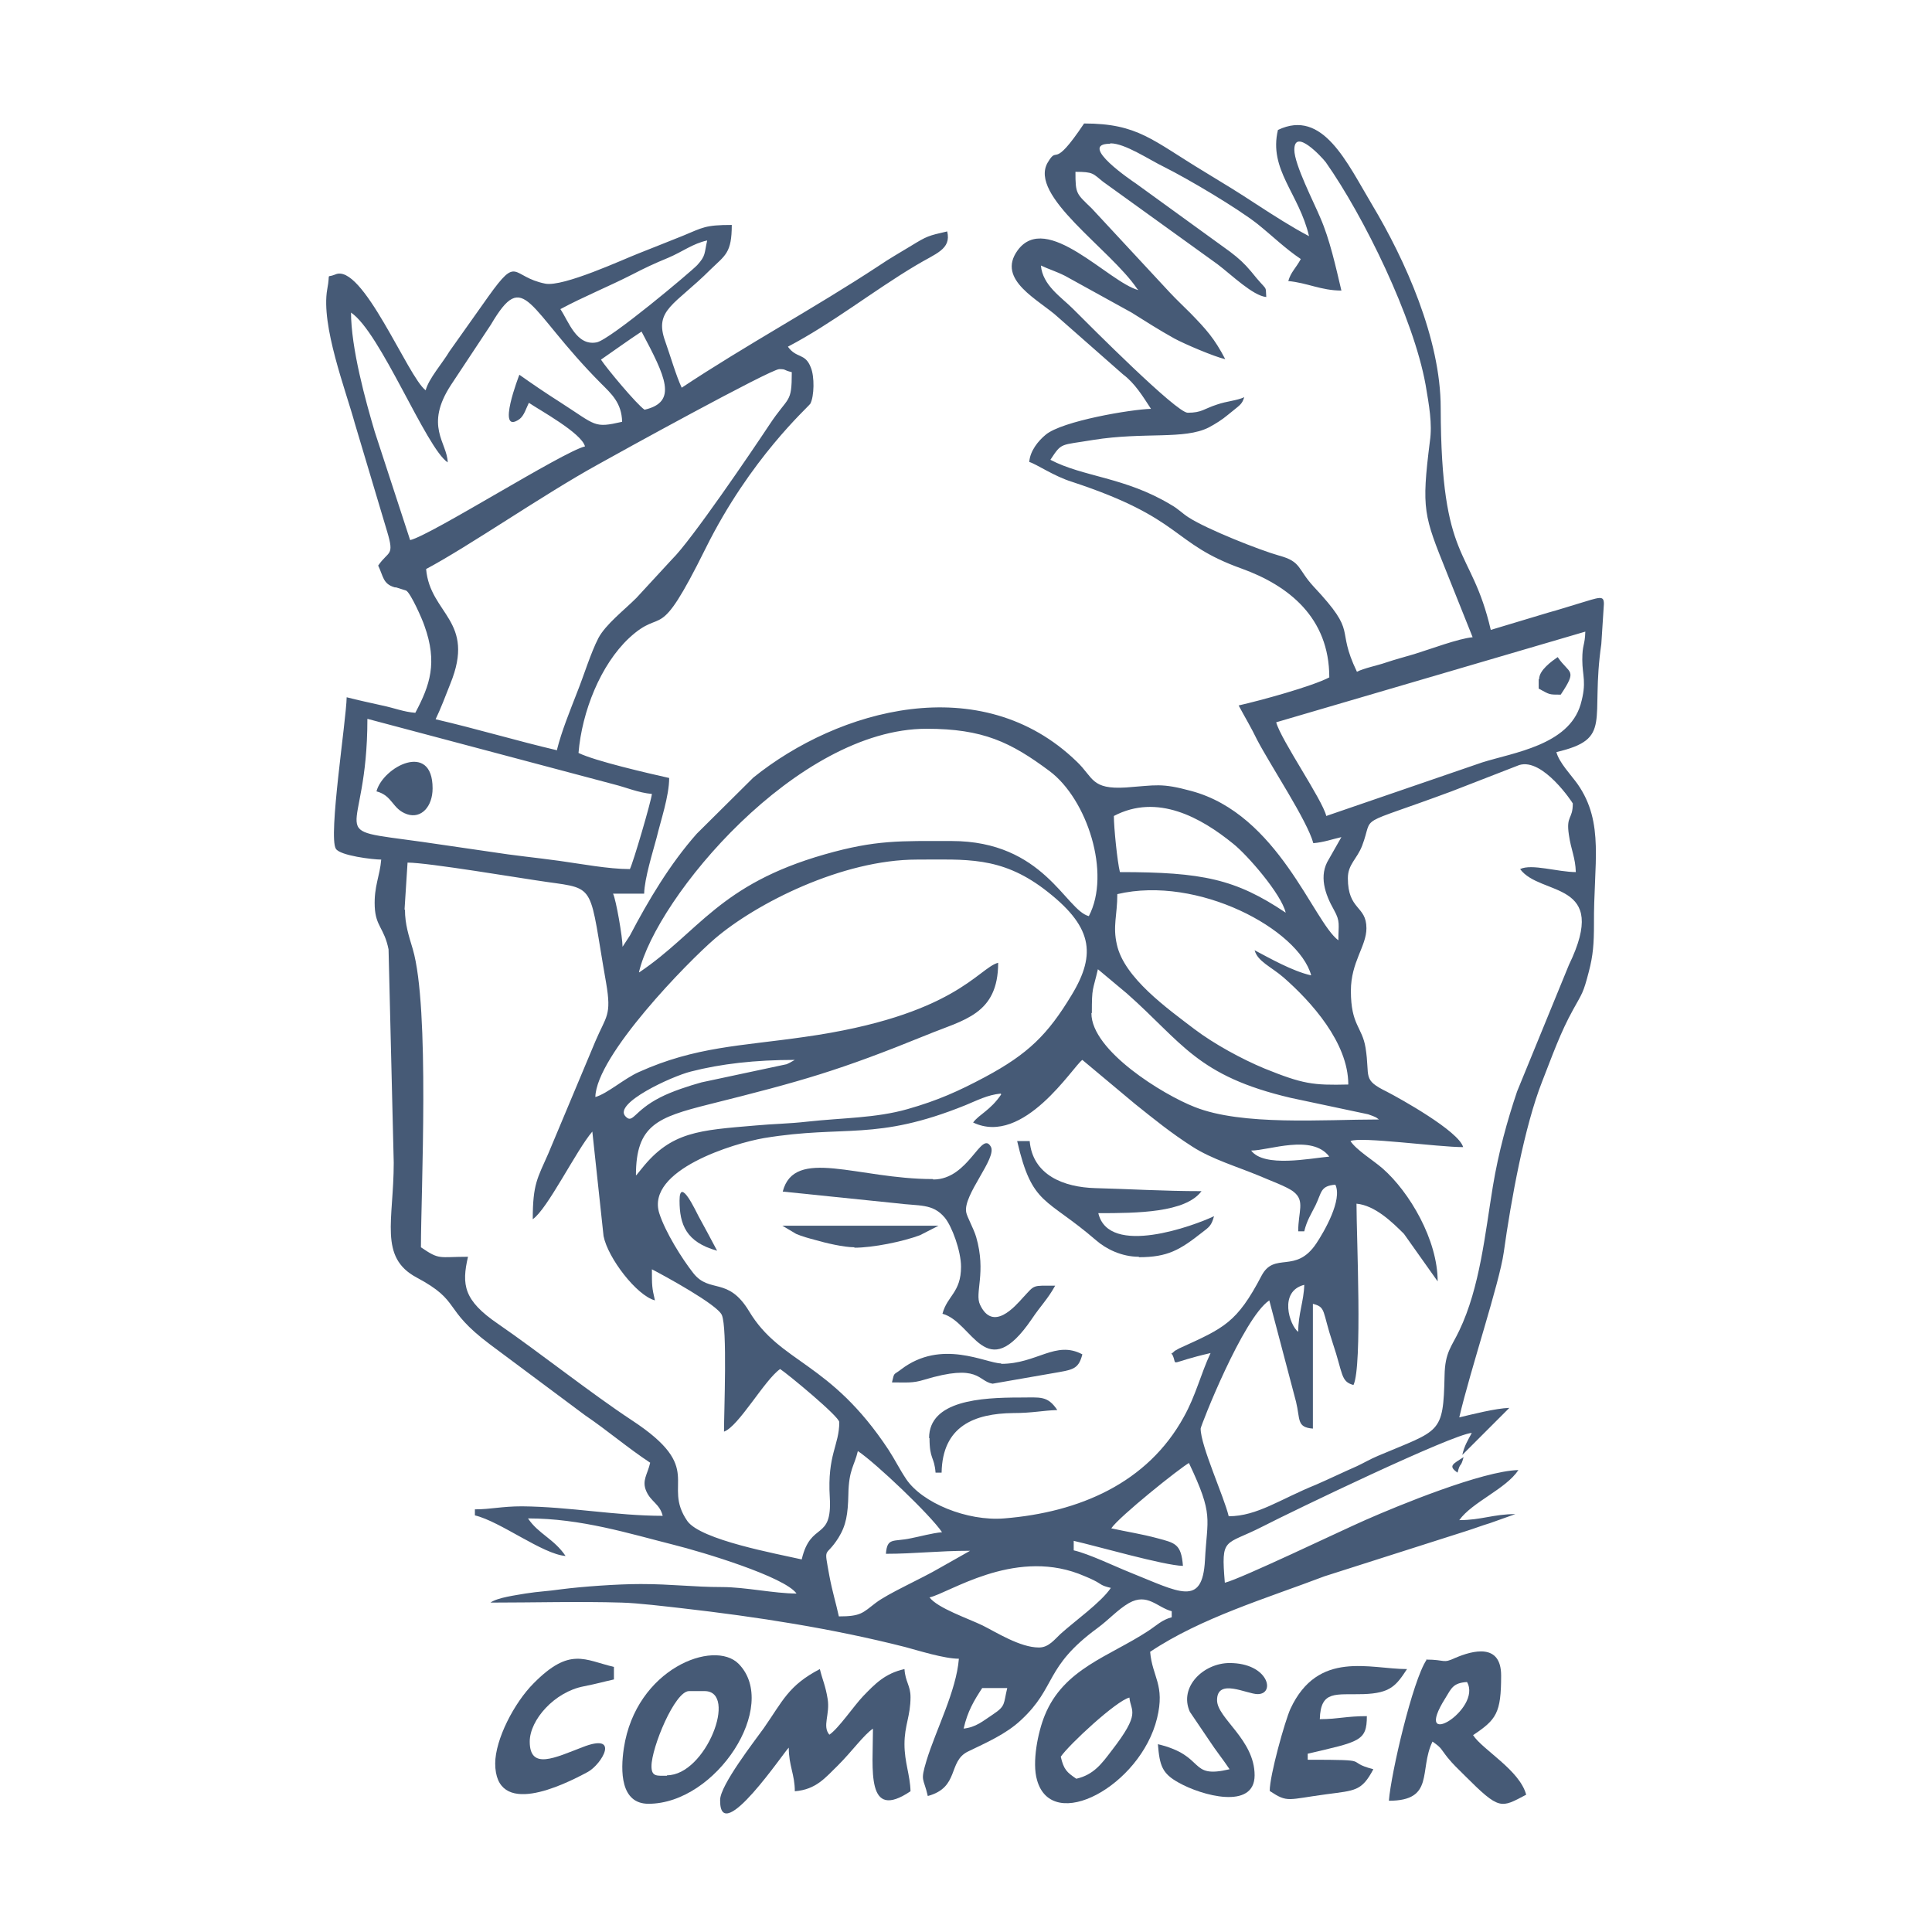 <?xml version="1.0" encoding="UTF-8"?>
<!DOCTYPE svg PUBLIC "-//W3C//DTD SVG 1.1//EN" "http://www.w3.org/Graphics/SVG/1.1/DTD/svg11.dtd">
<!-- Creator: CorelDRAW 2018 (64-Bit) -->
<svg xmlns="http://www.w3.org/2000/svg" xml:space="preserve" width="39.687mm" height="39.687mm" version="1.1" style="shape-rendering:geometricPrecision; text-rendering:geometricPrecision; image-rendering:optimizeQuality; fill-rule:evenodd; clip-rule:evenodd"
viewBox="0 0 44.75 44.75"
 xmlns:xlink="http://www.w3.org/1999/xlink">
 <defs>
  <style type="text/css">
   <![CDATA[
    .fil1 {fill:none}
    .fil0 {fill:#465A76}
   ]]>
  </style>
 </defs>
 <g id="Слой_x0020_1">
  <g id="_2050236110144">
   <path class="fil0" d="M24.93 41.2c-0.22,-0.15 -0.29,-0.21 -0.36,-0.51 0.19,-0.28 1.29,-1.3 1.59,-1.37 0.03,0.33 0.28,0.34 -0.42,1.24 -0.22,0.29 -0.41,0.55 -0.81,0.64zm-2.61 -1.16c0.09,-0.4 0.24,-0.65 0.43,-0.94l0.58 0c-0.09,0.37 -0.03,0.41 -0.33,0.61 -0.23,0.15 -0.39,0.3 -0.69,0.33zm1.74 -1.88c-0.43,0 -0.98,-0.35 -1.3,-0.51 -0.33,-0.16 -1.04,-0.4 -1.23,-0.65 0.45,-0.1 1.92,-1.12 3.45,-0.55 0.1,0.04 0.25,0.1 0.35,0.15 0.2,0.1 0.15,0.12 0.4,0.18 -0.23,0.34 -0.84,0.77 -1.17,1.07 -0.13,0.12 -0.27,0.31 -0.49,0.31zm-1.59 -2.24l0 0zm0 0l-0.69 0.39c-0.46,0.27 -1.2,0.59 -1.5,0.82 -0.3,0.23 -0.34,0.31 -0.85,0.31 -0.07,-0.32 -0.15,-0.57 -0.22,-0.94 -0.13,-0.73 -0.1,-0.39 0.21,-0.88 0.18,-0.29 0.22,-0.55 0.23,-1 0.01,-0.59 0.14,-0.66 0.22,-1.01 0.42,0.28 1.68,1.48 1.95,1.88 -0.23,0.02 -0.51,0.1 -0.72,0.14 -0.41,0.09 -0.55,-0.03 -0.58,0.36 0.66,0 1.21,-0.07 1.95,-0.07zm5.07 -2.03c0.58,1.22 0.42,1.26 0.37,2.25 -0.06,1.09 -0.59,0.74 -1.74,0.28 -0.35,-0.14 -0.95,-0.43 -1.3,-0.51l0 -0.22c0.53,0.12 2.09,0.57 2.53,0.58 -0.04,-0.51 -0.18,-0.53 -0.59,-0.64 -0.37,-0.1 -0.71,-0.15 -1.07,-0.23 0.18,-0.27 1.59,-1.4 1.81,-1.52zm2.53 -3.04c-0.2,-0.15 -0.46,-0.94 0.14,-1.09 -0.01,0.38 -0.14,0.67 -0.14,1.09zm-1.09 -4.2c0.41,0 1.41,-0.39 1.81,0.14 -0.45,0.04 -1.51,0.26 -1.81,-0.14zm-5.79 -1.3c-0.25,0.37 -0.51,0.46 -0.65,0.65 1.17,0.56 2.32,-1.31 2.53,-1.45l1.22 1.02c0.45,0.36 0.83,0.67 1.33,0.99 0.45,0.29 1.03,0.46 1.56,0.68 0.2,0.09 0.65,0.25 0.79,0.37 0.26,0.21 0.1,0.45 0.1,0.91l0.14 0c0.06,-0.25 0.15,-0.38 0.26,-0.6 0.15,-0.31 0.11,-0.45 0.46,-0.48 0.17,0.35 -0.26,1.09 -0.44,1.36 -0.48,0.72 -0.97,0.18 -1.27,0.75 -0.57,1.09 -0.87,1.21 -1.88,1.67 -0.01,0 -0.11,0.06 -0.13,0.07 -0.13,0.13 -0.08,0.01 -0.04,0.12 0.1,0.24 -0.13,0.16 0.87,-0.07 -0.23,0.49 -0.34,0.98 -0.62,1.48 -0.84,1.53 -2.42,2.21 -4.16,2.35 -0.86,0.07 -1.9,-0.36 -2.27,-0.91 -0.16,-0.24 -0.26,-0.45 -0.41,-0.68 -1.36,-2.06 -2.5,-1.99 -3.23,-3.21 -0.49,-0.81 -0.91,-0.4 -1.29,-0.88 -0.26,-0.33 -0.65,-0.95 -0.79,-1.39 -0.31,-1 1.73,-1.62 2.43,-1.74 1.89,-0.31 2.58,0.08 4.66,-0.76 0.27,-0.11 0.51,-0.24 0.82,-0.27zm0 0l0 0zm-4.78 -0.8l-0.09 0.05c-0.01,0.01 -0.08,0.04 -0.1,0.05l-1.97 0.42c-0.29,0.08 -0.69,0.21 -0.96,0.35 -0.61,0.31 -0.63,0.62 -0.8,0.44 -0.3,-0.3 1.07,-0.93 1.51,-1.04 0.7,-0.18 1.49,-0.27 2.41,-0.27zm6.88 -1.09c0,-0.61 0.02,-0.49 0.14,-1.01l0.67 0.56c1.29,1.14 1.62,1.91 3.8,2.42l1.79 0.38c0.02,0.01 0.09,0.03 0.11,0.04 0.1,0.04 0.08,0.04 0.14,0.08 -1.29,0 -3.17,0.15 -4.27,-0.29 -0.72,-0.28 -2.39,-1.3 -2.39,-2.17zm5.07 -0.87l0 0zm-15.63 4.63c0,-1.16 0.5,-1.34 1.69,-1.64 2.16,-0.54 3.01,-0.78 5.05,-1.61 0.85,-0.35 1.65,-0.47 1.65,-1.67 -0.46,0.12 -1,1.23 -4.5,1.72 -1.46,0.21 -2.51,0.22 -3.82,0.81 -0.34,0.15 -0.73,0.5 -1.01,0.58 0.02,-0.96 2.14,-3.13 2.77,-3.67 0.96,-0.82 2.95,-1.83 4.68,-1.83 1.13,0 1.93,-0.08 2.94,0.68 1.12,0.85 1.23,1.49 0.64,2.46 -0.55,0.91 -1,1.36 -2.01,1.9 -0.62,0.33 -1.09,0.54 -1.79,0.74 -0.74,0.21 -1.5,0.2 -2.32,0.29 -0.44,0.05 -0.78,0.05 -1.21,0.09 -1.29,0.11 -1.94,0.14 -2.62,0.99l-0.13 0.16zm15.63 -4.63c-0.43,-0.1 -0.94,-0.39 -1.3,-0.58 0.07,0.26 0.38,0.38 0.67,0.63 0.64,0.56 1.5,1.51 1.5,2.48 -0.82,0.02 -1.05,-0.01 -1.94,-0.37 -0.53,-0.22 -1.17,-0.57 -1.62,-0.91 -0.63,-0.48 -1.63,-1.19 -1.8,-1.96 -0.1,-0.43 0.01,-0.68 0.01,-1.17 1.87,-0.44 4.2,0.82 4.49,1.88zm-20.99 -1.52l0.07 -1.09c0.48,0 2.6,0.36 3.24,0.45 1.15,0.16 0.96,0.07 1.36,2.34 0.13,0.76 -0,0.76 -0.25,1.35l-1.09 2.6c-0.25,0.57 -0.36,0.7 -0.36,1.52 0.34,-0.23 1.01,-1.6 1.38,-2.03l0.26 2.42c0.1,0.51 0.77,1.38 1.19,1.49 -0.07,-0.3 -0.07,-0.34 -0.07,-0.72 0.29,0.15 1.52,0.82 1.62,1.06 0.13,0.3 0.05,2.22 0.05,2.7 0.34,-0.12 0.94,-1.2 1.3,-1.45 0.17,0.11 1.37,1.1 1.37,1.23 0,0.54 -0.28,0.75 -0.22,1.74 0.06,1.03 -0.44,0.54 -0.65,1.44 -0.57,-0.13 -2.34,-0.45 -2.65,-0.89 -0.6,-0.87 0.44,-1.2 -1.28,-2.33 -0.97,-0.64 -2.11,-1.55 -3.11,-2.24 -0.79,-0.54 -0.84,-0.9 -0.69,-1.55 -0.69,0 -0.65,0.08 -1.09,-0.22 0,-1.27 0.21,-5.55 -0.19,-6.91 -0.09,-0.3 -0.18,-0.57 -0.18,-0.91zm5.43 1.45c0.4,-1.73 3.66,-5.64 6.66,-5.64 1.31,0 1.95,0.31 2.85,0.98 0.87,0.65 1.43,2.37 0.91,3.36 -0.54,-0.14 -1.04,-1.74 -3.18,-1.74 -1.19,0 -1.75,-0.03 -2.94,0.31 -2.45,0.7 -2.91,1.8 -4.29,2.73zm11 -3.62c1.01,-0.53 2.02,0.04 2.76,0.64 0.33,0.26 1.12,1.17 1.22,1.6 -1.16,-0.78 -1.93,-0.94 -3.84,-0.94 -0.06,-0.24 -0.14,-1.03 -0.14,-1.3zm10.71 1.3c-0.43,0 -1.03,-0.2 -1.3,-0.07 0.47,0.64 2.09,0.24 1.13,2.22l-1.2 2.93c-0.23,0.68 -0.43,1.41 -0.56,2.19 -0.18,1.09 -0.3,2.35 -0.78,3.35 -0.18,0.38 -0.33,0.5 -0.34,1.04 -0.03,1.37 -0.1,1.25 -1.54,1.86 -0.19,0.08 -0.32,0.16 -0.49,0.24 -0.32,0.14 -0.65,0.3 -0.95,0.43 -0.82,0.33 -1.36,0.73 -2.02,0.73 -0.11,-0.46 -0.65,-1.63 -0.65,-2.03 0,-0.06 0.98,-2.56 1.59,-2.97l0.62 2.35c0.1,0.41 0.01,0.59 0.39,0.62l0 -2.89c0.31,0.08 0.21,0.16 0.46,0.91 0.24,0.71 0.18,0.89 0.48,0.97 0.21,-0.44 0.07,-3.42 0.07,-4.2 0.43,0.04 0.83,0.43 1.1,0.7l0.78 1.1c0,-0.96 -0.65,-2.07 -1.28,-2.62 -0.22,-0.19 -0.6,-0.42 -0.74,-0.63 0.23,-0.11 2.02,0.14 2.61,0.14 -0.1,-0.37 -1.47,-1.13 -1.76,-1.28 -0.59,-0.29 -0.39,-0.33 -0.5,-1.02 -0.08,-0.49 -0.34,-0.52 -0.34,-1.32 0,-0.67 0.36,-1.03 0.36,-1.45 0,-0.53 -0.43,-0.41 -0.43,-1.16 0,-0.32 0.21,-0.44 0.33,-0.75 0.29,-0.76 -0.22,-0.41 2.07,-1.26l1.57 -0.61c0.55,-0.17 1.24,0.88 1.24,0.89 0,0.38 -0.16,0.27 -0.09,0.73 0.05,0.35 0.15,0.52 0.16,0.86zm-21.93 -0.07c-0.48,0 -1.12,-0.12 -1.62,-0.19 -0.58,-0.08 -1.03,-0.12 -1.6,-0.21 -0.56,-0.08 -1.02,-0.15 -1.58,-0.23 -2.36,-0.33 -1.27,0.02 -1.27,-2.85l5.72 1.52c0.28,0.07 0.55,0.19 0.87,0.22 -0.02,0.18 -0.43,1.58 -0.51,1.74zm22.07 -4.85c0,0.38 0.11,0.52 -0.04,1.04 -0.28,0.94 -1.55,1.11 -2.28,1.34l-3.61 1.24c-0.09,-0.38 -1.05,-1.76 -1.16,-2.17l7.16 -2.1c-0.01,0.33 -0.07,0.29 -0.07,0.65zm-23.74 2.1c-0.94,-0.22 -1.87,-0.5 -2.82,-0.72 0.12,-0.25 0.23,-0.54 0.34,-0.82 0.6,-1.47 -0.47,-1.61 -0.56,-2.66 0.98,-0.52 2.71,-1.72 3.96,-2.41 0.46,-0.26 4.02,-2.22 4.22,-2.22 0.17,0 0.08,0.02 0.29,0.07 0,0.74 -0.07,0.54 -0.52,1.22 -0.41,0.62 -1.81,2.68 -2.25,3.11l-0.83 0.9c-0.28,0.28 -0.71,0.61 -0.88,0.93 -0.18,0.35 -0.33,0.85 -0.49,1.25 -0.17,0.44 -0.36,0.9 -0.47,1.34zm1.01 -9.05c0.32,-0.22 0.62,-0.44 0.94,-0.65 0.55,1.04 0.85,1.63 0.07,1.81 -0.18,-0.12 -0.88,-0.96 -1.01,-1.16zm-5.79 -1.09c0.68,0.45 1.74,3.14 2.24,3.47 -0.01,-0.46 -0.55,-0.84 0.08,-1.8l0.92 -1.39c0.79,-1.34 0.82,-0.38 2.55,1.36 0.24,0.24 0.48,0.45 0.49,0.89 -0.66,0.15 -0.59,0.09 -1.43,-0.45 -0.33,-0.21 -0.64,-0.42 -0.95,-0.64 -0,0 -0.55,1.41 -0,1.03 0.11,-0.08 0.16,-0.26 0.22,-0.38 0.25,0.17 1.22,0.7 1.3,1.01 -0.51,0.12 -3.57,2.06 -4.05,2.17l-0.82 -2.51c-0.21,-0.71 -0.55,-1.93 -0.55,-2.78zm18.24 -0.51l0 0zm-13.39 0.43c0.54,-0.29 1.11,-0.52 1.66,-0.8 0.29,-0.15 0.5,-0.25 0.84,-0.39 0.33,-0.14 0.57,-0.33 0.9,-0.4 -0.07,0.31 -0.03,0.35 -0.23,0.57 -0.14,0.15 -2.02,1.73 -2.33,1.79 -0.47,0.09 -0.65,-0.49 -0.84,-0.77zm12.74 -3.84c0.34,0 0.88,0.37 1.25,0.55 0.56,0.28 1.69,0.95 2.16,1.32 0.36,0.29 0.63,0.56 1,0.81 -0.12,0.22 -0.23,0.3 -0.29,0.51 0.44,0.04 0.76,0.22 1.23,0.22 -0.13,-0.55 -0.27,-1.19 -0.49,-1.69 -0.14,-0.34 -0.6,-1.23 -0.6,-1.57 0,-0.52 0.64,0.17 0.73,0.29 0.88,1.25 2.03,3.6 2.31,5.15 0.08,0.47 0.16,0.91 0.1,1.31 -0.2,1.59 -0.14,1.72 0.39,3.04l0.6 1.5c-0.33,0.03 -0.99,0.28 -1.35,0.39 -0.27,0.08 -0.43,0.12 -0.67,0.2 -0.17,0.06 -0.51,0.13 -0.66,0.21 -0.51,-1.06 0.05,-0.85 -1,-1.97 -0.38,-0.41 -0.28,-0.58 -0.8,-0.72 -0.46,-0.13 -1.67,-0.61 -2.09,-0.88 -0.16,-0.1 -0.24,-0.2 -0.42,-0.3 -1.06,-0.64 -2.03,-0.64 -2.79,-1.04 0.27,-0.41 0.22,-0.33 0.99,-0.46 1.19,-0.19 2.11,-0 2.68,-0.29 0.15,-0.08 0.31,-0.18 0.44,-0.29 0.29,-0.24 0.32,-0.23 0.38,-0.41 -0.17,0.08 -0.4,0.09 -0.63,0.17 -0.31,0.1 -0.35,0.19 -0.68,0.19 -0.26,0 -2.24,-1.99 -2.66,-2.41 -0.27,-0.27 -0.7,-0.54 -0.74,-1 0.19,0.09 0.34,0.13 0.56,0.24l1.54 0.85c0.32,0.2 0.63,0.4 0.99,0.6 0.24,0.13 0.92,0.42 1.18,0.48 -0.25,-0.48 -0.44,-0.69 -0.81,-1.07 -0.17,-0.17 -0.31,-0.3 -0.47,-0.47l-1.81 -1.95c-0.36,-0.35 -0.38,-0.33 -0.38,-0.85 0.42,0 0.4,0.04 0.64,0.23l2.65 1.91c0.33,0.25 0.82,0.73 1.13,0.76 -0.02,-0.3 0.04,-0.1 -0.35,-0.59 -0.16,-0.19 -0.28,-0.3 -0.49,-0.46l-2.18 -1.58c-0.06,-0.04 -1.37,-0.92 -0.6,-0.92zm0.65 3.4c-0.69,-0.18 -2.13,-1.84 -2.8,-0.92 -0.5,0.69 0.51,1.15 0.94,1.55l1.5 1.32c0.28,0.21 0.46,0.51 0.65,0.8 -0.45,0.01 -2.06,0.28 -2.44,0.6 -0.17,0.14 -0.36,0.37 -0.38,0.63 0.17,0.05 0.57,0.33 0.99,0.46 2.61,0.86 2.28,1.42 3.93,2.01 1.08,0.39 2.03,1.13 2.03,2.52 -0.4,0.21 -1.61,0.54 -2.1,0.65 0.15,0.28 0.29,0.51 0.43,0.8 0.32,0.61 1.16,1.87 1.3,2.39 0.24,-0.02 0.43,-0.09 0.65,-0.14l-0.29 0.51c-0.24,0.38 -0.09,0.81 0.12,1.18 0.15,0.27 0.1,0.33 0.1,0.7 -0.58,-0.43 -1.39,-2.92 -3.41,-3.46 -0.7,-0.19 -0.81,-0.13 -1.51,-0.08 -0.81,0.05 -0.75,-0.23 -1.14,-0.6 -2.22,-2.15 -5.53,-1.21 -7.49,0.37l-1.31 1.3c-0.62,0.7 -1.12,1.54 -1.55,2.36l-0.17 0.26c-0,-0.22 -0.15,-1.09 -0.22,-1.23l0.72 0c0.01,-0.36 0.2,-0.96 0.29,-1.3 0.09,-0.38 0.29,-0.96 0.29,-1.38 -0.49,-0.11 -1.71,-0.39 -2.1,-0.58 0.08,-0.96 0.51,-2.04 1.17,-2.66 0.82,-0.76 0.64,0.21 1.77,-2.07 1.04,-2.1 2.37,-3.27 2.43,-3.36 0.09,-0.17 0.1,-0.63 0.01,-0.84 -0.13,-0.34 -0.33,-0.2 -0.53,-0.48 1.03,-0.54 1.97,-1.29 2.96,-1.88 0.46,-0.28 0.83,-0.37 0.73,-0.79 -0.44,0.1 -0.47,0.11 -0.83,0.33 -0.28,0.17 -0.51,0.3 -0.76,0.47 -1.49,0.98 -3.07,1.83 -4.56,2.82 -0.13,-0.28 -0.26,-0.73 -0.38,-1.07 -0.27,-0.74 0.22,-0.84 1.05,-1.67 0.34,-0.33 0.49,-0.38 0.49,-1.03 -0.62,0 -0.67,0.06 -1.13,0.25 -0.38,0.15 -0.67,0.27 -1.03,0.41 -0.36,0.14 -1.74,0.78 -2.16,0.7 -0.8,-0.16 -0.62,-0.68 -1.32,0.3l-0.9 1.27c-0.16,0.27 -0.48,0.63 -0.55,0.9 -0.41,-0.3 -1.47,-2.98 -2.1,-2.68 -0.22,0.09 -0.1,-0.08 -0.18,0.34 -0.15,0.84 0.43,2.34 0.64,3.11l0.75 2.51c0.17,0.57 0.03,0.43 -0.21,0.78 0.12,0.25 0.11,0.42 0.37,0.5 0.02,0.01 0.04,0 0.06,0.01l0.22 0.07c0.11,0.07 0.37,0.66 0.42,0.81 0.31,0.86 0.13,1.38 -0.21,2.02 -0.27,-0.02 -0.48,-0.11 -0.77,-0.17 -0.31,-0.07 -0.55,-0.12 -0.82,-0.19 -0.01,0.54 -0.43,3.23 -0.25,3.51 0.1,0.16 0.86,0.25 1.05,0.25 -0.03,0.38 -0.17,0.62 -0.15,1.09 0.02,0.46 0.22,0.49 0.32,0.99l0.12 4.94c0,1.34 -0.35,2.19 0.53,2.66 1.05,0.56 0.58,0.71 1.7,1.55l2.2 1.64c0.53,0.36 0.98,0.75 1.51,1.1 -0.06,0.27 -0.2,0.41 -0.09,0.66 0.11,0.25 0.31,0.29 0.38,0.57 -1.08,0 -2.15,-0.21 -3.26,-0.22 -0.47,-0 -0.72,0.07 -1.09,0.07l0 0.14c0.59,0.14 1.57,0.9 2.1,0.94 -0.27,-0.4 -0.63,-0.51 -0.87,-0.87 1.23,0 2.34,0.35 3.37,0.61 0.68,0.17 2.57,0.74 2.85,1.13 -0.52,0 -1.18,-0.15 -1.73,-0.15 -0.66,0 -1.16,-0.07 -1.88,-0.07 -0.55,-0 -1.36,0.06 -1.83,0.12 -0.35,0.05 -0.52,0.05 -0.84,0.1 -0.22,0.04 -0.64,0.09 -0.81,0.21 1,0 2.05,-0.03 3.04,-0 0.38,0.01 1.03,0.09 1.39,0.13 1.75,0.2 3.49,0.47 5.18,0.9 0.3,0.08 0.9,0.27 1.24,0.27 -0.06,0.75 -0.53,1.64 -0.75,2.36 -0.15,0.5 -0.07,0.38 0.03,0.82 0.74,-0.2 0.46,-0.8 0.93,-1.03 0.41,-0.2 0.88,-0.4 1.23,-0.73 0.83,-0.77 0.53,-1.22 1.77,-2.13 0.26,-0.19 0.47,-0.43 0.73,-0.58 0.43,-0.24 0.65,0.1 0.99,0.19l0 0.14c-0.23,0.06 -0.35,0.19 -0.55,0.32 -0.9,0.59 -1.95,0.87 -2.39,1.95 -0.16,0.39 -0.3,1.09 -0.18,1.5 0.35,1.25 2.4,0.13 2.78,-1.43 0.19,-0.78 -0.11,-0.95 -0.16,-1.54 1.18,-0.79 2.7,-1.24 4.04,-1.75l3.29 -1.05c0.22,-0.07 0.34,-0.12 0.54,-0.18l0.59 -0.21c-0.51,0 -0.79,0.14 -1.3,0.14 0.3,-0.42 1.08,-0.72 1.37,-1.16 -0.83,0.02 -2.78,0.82 -3.55,1.16 -0.57,0.25 -2.88,1.36 -3.25,1.45 -0.09,-1.08 -0.01,-0.85 0.87,-1.3 0.72,-0.37 4.4,-2.14 4.85,-2.17 -0.09,0.17 -0.17,0.29 -0.22,0.51l1.09 -1.09c-0.32,0.01 -0.86,0.15 -1.16,0.22 0.26,-1.11 0.93,-3.11 1.03,-3.82 0.17,-1.22 0.48,-2.92 0.89,-3.96 0.24,-0.61 0.42,-1.13 0.72,-1.67 0.21,-0.38 0.23,-0.37 0.36,-0.87 0.1,-0.38 0.12,-0.65 0.12,-1.11 -0.01,-1.39 0.25,-2.34 -0.38,-3.24 -0.15,-0.21 -0.43,-0.5 -0.49,-0.74 1.32,-0.31 0.78,-0.71 1.04,-2.5l0.06 -0.93c-0,-0.21 -0.09,-0.16 -0.62,0 -0.27,0.08 -0.38,0.12 -0.67,0.2l-1.33 0.4c-0.46,-1.97 -1.15,-1.49 -1.16,-5.14 -0,-1.61 -0.83,-3.44 -1.59,-4.71 -0.58,-0.97 -1.14,-2.23 -2.18,-1.73 -0.22,0.92 0.49,1.47 0.72,2.46 -0.4,-0.21 -0.82,-0.48 -1.22,-0.74 -0.41,-0.27 -0.77,-0.49 -1.2,-0.75 -1.21,-0.73 -1.54,-1.12 -2.79,-1.12 -0.75,1.12 -0.59,0.48 -0.84,0.9 -0.46,0.77 1.44,2 2.07,2.93z"/>
   <path class="fil0" d="M16.68 41.71c0,1.08 1.5,-1.16 1.59,-1.23 0,0.42 0.14,0.62 0.14,1.01 0.5,-0.04 0.71,-0.32 1,-0.6 0.33,-0.33 0.6,-0.71 0.81,-0.85 0,0.95 -0.17,2.15 0.87,1.45 -0.01,-0.38 -0.14,-0.67 -0.14,-1.09 0,-0.44 0.14,-0.65 0.14,-1.09 0,-0.27 -0.12,-0.35 -0.14,-0.65 -0.45,0.1 -0.68,0.34 -0.96,0.63 -0.21,0.22 -0.57,0.75 -0.78,0.89 -0.17,-0.2 0.02,-0.47 -0.04,-0.83 -0.05,-0.31 -0.12,-0.44 -0.18,-0.69 -0.73,0.38 -0.86,0.74 -1.3,1.37 -0.2,0.28 -1.01,1.32 -1.01,1.66z"/>
   <path class="fil0" d="M33.98 38.96c0.36,0.63 -1.3,1.64 -0.5,0.37 0.14,-0.23 0.18,-0.35 0.5,-0.37zm-0.94 -0.51c-0.32,0.48 -0.82,2.62 -0.87,3.26 1.07,0 0.69,-0.71 1.01,-1.37 0.22,0.15 0.19,0.17 0.35,0.37 0.13,0.16 0.24,0.26 0.39,0.41 0.82,0.82 0.84,0.76 1.43,0.45 -0.15,-0.57 -1.01,-1.04 -1.23,-1.38 0.54,-0.36 0.65,-0.51 0.65,-1.38 0,-0.76 -0.66,-0.58 -1.06,-0.41 -0.3,0.14 -0.22,0.04 -0.68,0.04z"/>
   <path class="fil0" d="M21.6 27.31c-1.73,0 -3.2,-0.75 -3.47,0.29l2.63 0.27c0.54,0.07 0.84,-0 1.12,0.33 0.17,0.2 0.38,0.78 0.38,1.14 0,0.6 -0.32,0.67 -0.43,1.09 0.71,0.19 1,1.69 2.07,0.12 0.2,-0.3 0.37,-0.46 0.54,-0.77 -0.54,0 -0.46,-0.03 -0.74,0.27 -0.19,0.21 -0.7,0.81 -1,0.17 -0.13,-0.27 0.15,-0.74 -0.09,-1.57 -0.06,-0.2 -0.21,-0.46 -0.23,-0.57 -0.08,-0.4 0.72,-1.26 0.57,-1.52 -0.22,-0.39 -0.51,0.76 -1.33,0.76z"/>
   <path class="fil0" d="M15.45 41.13c-0.23,0 -0.36,0.03 -0.36,-0.22 0,-0.43 0.54,-1.74 0.87,-1.74l0.36 0c0.78,0 0.03,1.95 -0.87,1.95zm-0.43 0.65c1.57,0 3.04,-2.27 2.09,-3.24 -0.57,-0.58 -2.38,0.11 -2.66,1.95 -0.08,0.53 -0.08,1.29 0.57,1.29z"/>
   <path class="fil0" d="M29.42 41.49c0.41,0.27 0.4,0.19 1.3,0.07 0.67,-0.09 0.82,-0.07 1.09,-0.58 -0.72,-0.19 0.07,-0.22 -1.52,-0.22l0 -0.14c1.2,-0.28 1.37,-0.29 1.37,-0.87 -0.48,0 -0.67,0.07 -1.09,0.07 0.02,-0.68 0.37,-0.56 1.01,-0.58 0.63,-0.02 0.76,-0.2 1.01,-0.58 -0.86,0 -2.06,-0.45 -2.7,0.92 -0.13,0.29 -0.48,1.54 -0.48,1.9z"/>
   <path class="fil0" d="M11.47 40.84c0,1.28 1.56,0.52 2.15,0.2 0.32,-0.18 0.76,-0.92 -0.13,-0.57 -0.63,0.24 -1.22,0.54 -1.22,-0.13 0,-0.5 0.57,-1.15 1.25,-1.28 0.35,-0.07 0.43,-0.1 0.7,-0.16l0 -0.29c-0.68,-0.16 -1.02,-0.47 -1.86,0.38 -0.45,0.45 -0.89,1.3 -0.89,1.86z"/>
   <path class="fil0" d="M26.38 29.12c0.67,0 0.95,-0.17 1.46,-0.57 0.17,-0.13 0.22,-0.16 0.28,-0.38 -0.46,0.22 -2.44,0.95 -2.68,-0.07 0.9,0 2.02,-0.01 2.39,-0.51 -0.89,0 -1.67,-0.05 -2.46,-0.07 -0.73,-0.02 -1.45,-0.3 -1.52,-1.09l-0.29 0c0.35,1.51 0.66,1.29 1.83,2.3 0.23,0.2 0.59,0.38 0.99,0.38z"/>
   <path class="fil0" d="M28.48 40.98c-0.97,0.23 -0.53,-0.31 -1.66,-0.58 0.04,0.5 0.1,0.68 0.48,0.89 0.53,0.3 1.76,0.64 1.76,-0.17 0,-0.83 -0.87,-1.32 -0.87,-1.74 0,-0.52 0.69,-0.14 0.94,-0.14 0.42,0 0.25,-0.72 -0.65,-0.72 -0.6,0 -1.18,0.55 -0.92,1.13l0.44 0.65c0.17,0.26 0.32,0.44 0.48,0.68z"/>
   <path class="fil0" d="M23.19 31.58c-0.35,0 -1.38,-0.58 -2.32,0.14 -0.18,0.14 -0.15,0.05 -0.21,0.3 0.35,0 0.48,0.02 0.74,-0.06 1.29,-0.39 1.24,0.03 1.59,0.09l1.55 -0.27c0.34,-0.06 0.45,-0.1 0.53,-0.41 -0.62,-0.33 -1.05,0.22 -1.88,0.22z"/>
   <path class="fil0" d="M21.53 33.31c0,0.5 0.11,0.42 0.14,0.8l0.14 0c0.02,-1.08 0.76,-1.37 1.66,-1.38 0.44,-0 0.69,-0.06 1.02,-0.07 -0.23,-0.34 -0.39,-0.29 -0.87,-0.29 -0.9,0 -2.1,0.07 -2.1,0.94z"/>
   <path class="fil0" d="M19.79 28.9c0.43,0 1.12,-0.14 1.52,-0.29l0.43 -0.22 -3.62 0 0.32 0.19c0.14,0.06 0.29,0.1 0.44,0.14 0.24,0.07 0.66,0.17 0.91,0.17z"/>
   <path class="fil0" d="M8.72 18.33c0.38,0.1 0.36,0.41 0.71,0.53 0.33,0.11 0.59,-0.18 0.59,-0.6 0,-1.1 -1.15,-0.5 -1.3,0.07z"/>
   <path class="fil0" d="M15.74 27.81c0,0.55 0.15,0.96 0.87,1.16 -0.15,-0.28 -0.28,-0.53 -0.43,-0.8 -0.05,-0.09 -0.44,-0.94 -0.44,-0.36z"/>
   <path class="fil0" d="M35.64 15.73l0 0.22c0.26,0.14 0.23,0.14 0.51,0.14 0.4,-0.6 0.2,-0.47 -0.07,-0.87 -0.13,0.09 -0.43,0.3 -0.43,0.51z"/>
   <path class="fil0" d="M33.9 33.75c-0.24,0.16 -0.37,0.2 -0.14,0.36 0.07,-0.27 0.07,-0.09 0.14,-0.36z"/>
   <line class="fil0" x1="34.99" y1="32.66" x2="34.99" y2= "32.66" />
  </g>
  <polygon class="fil1" points="-0,44.75 44.75,44.75 44.75,0 -0,0 "/>
 </g>
</svg>
